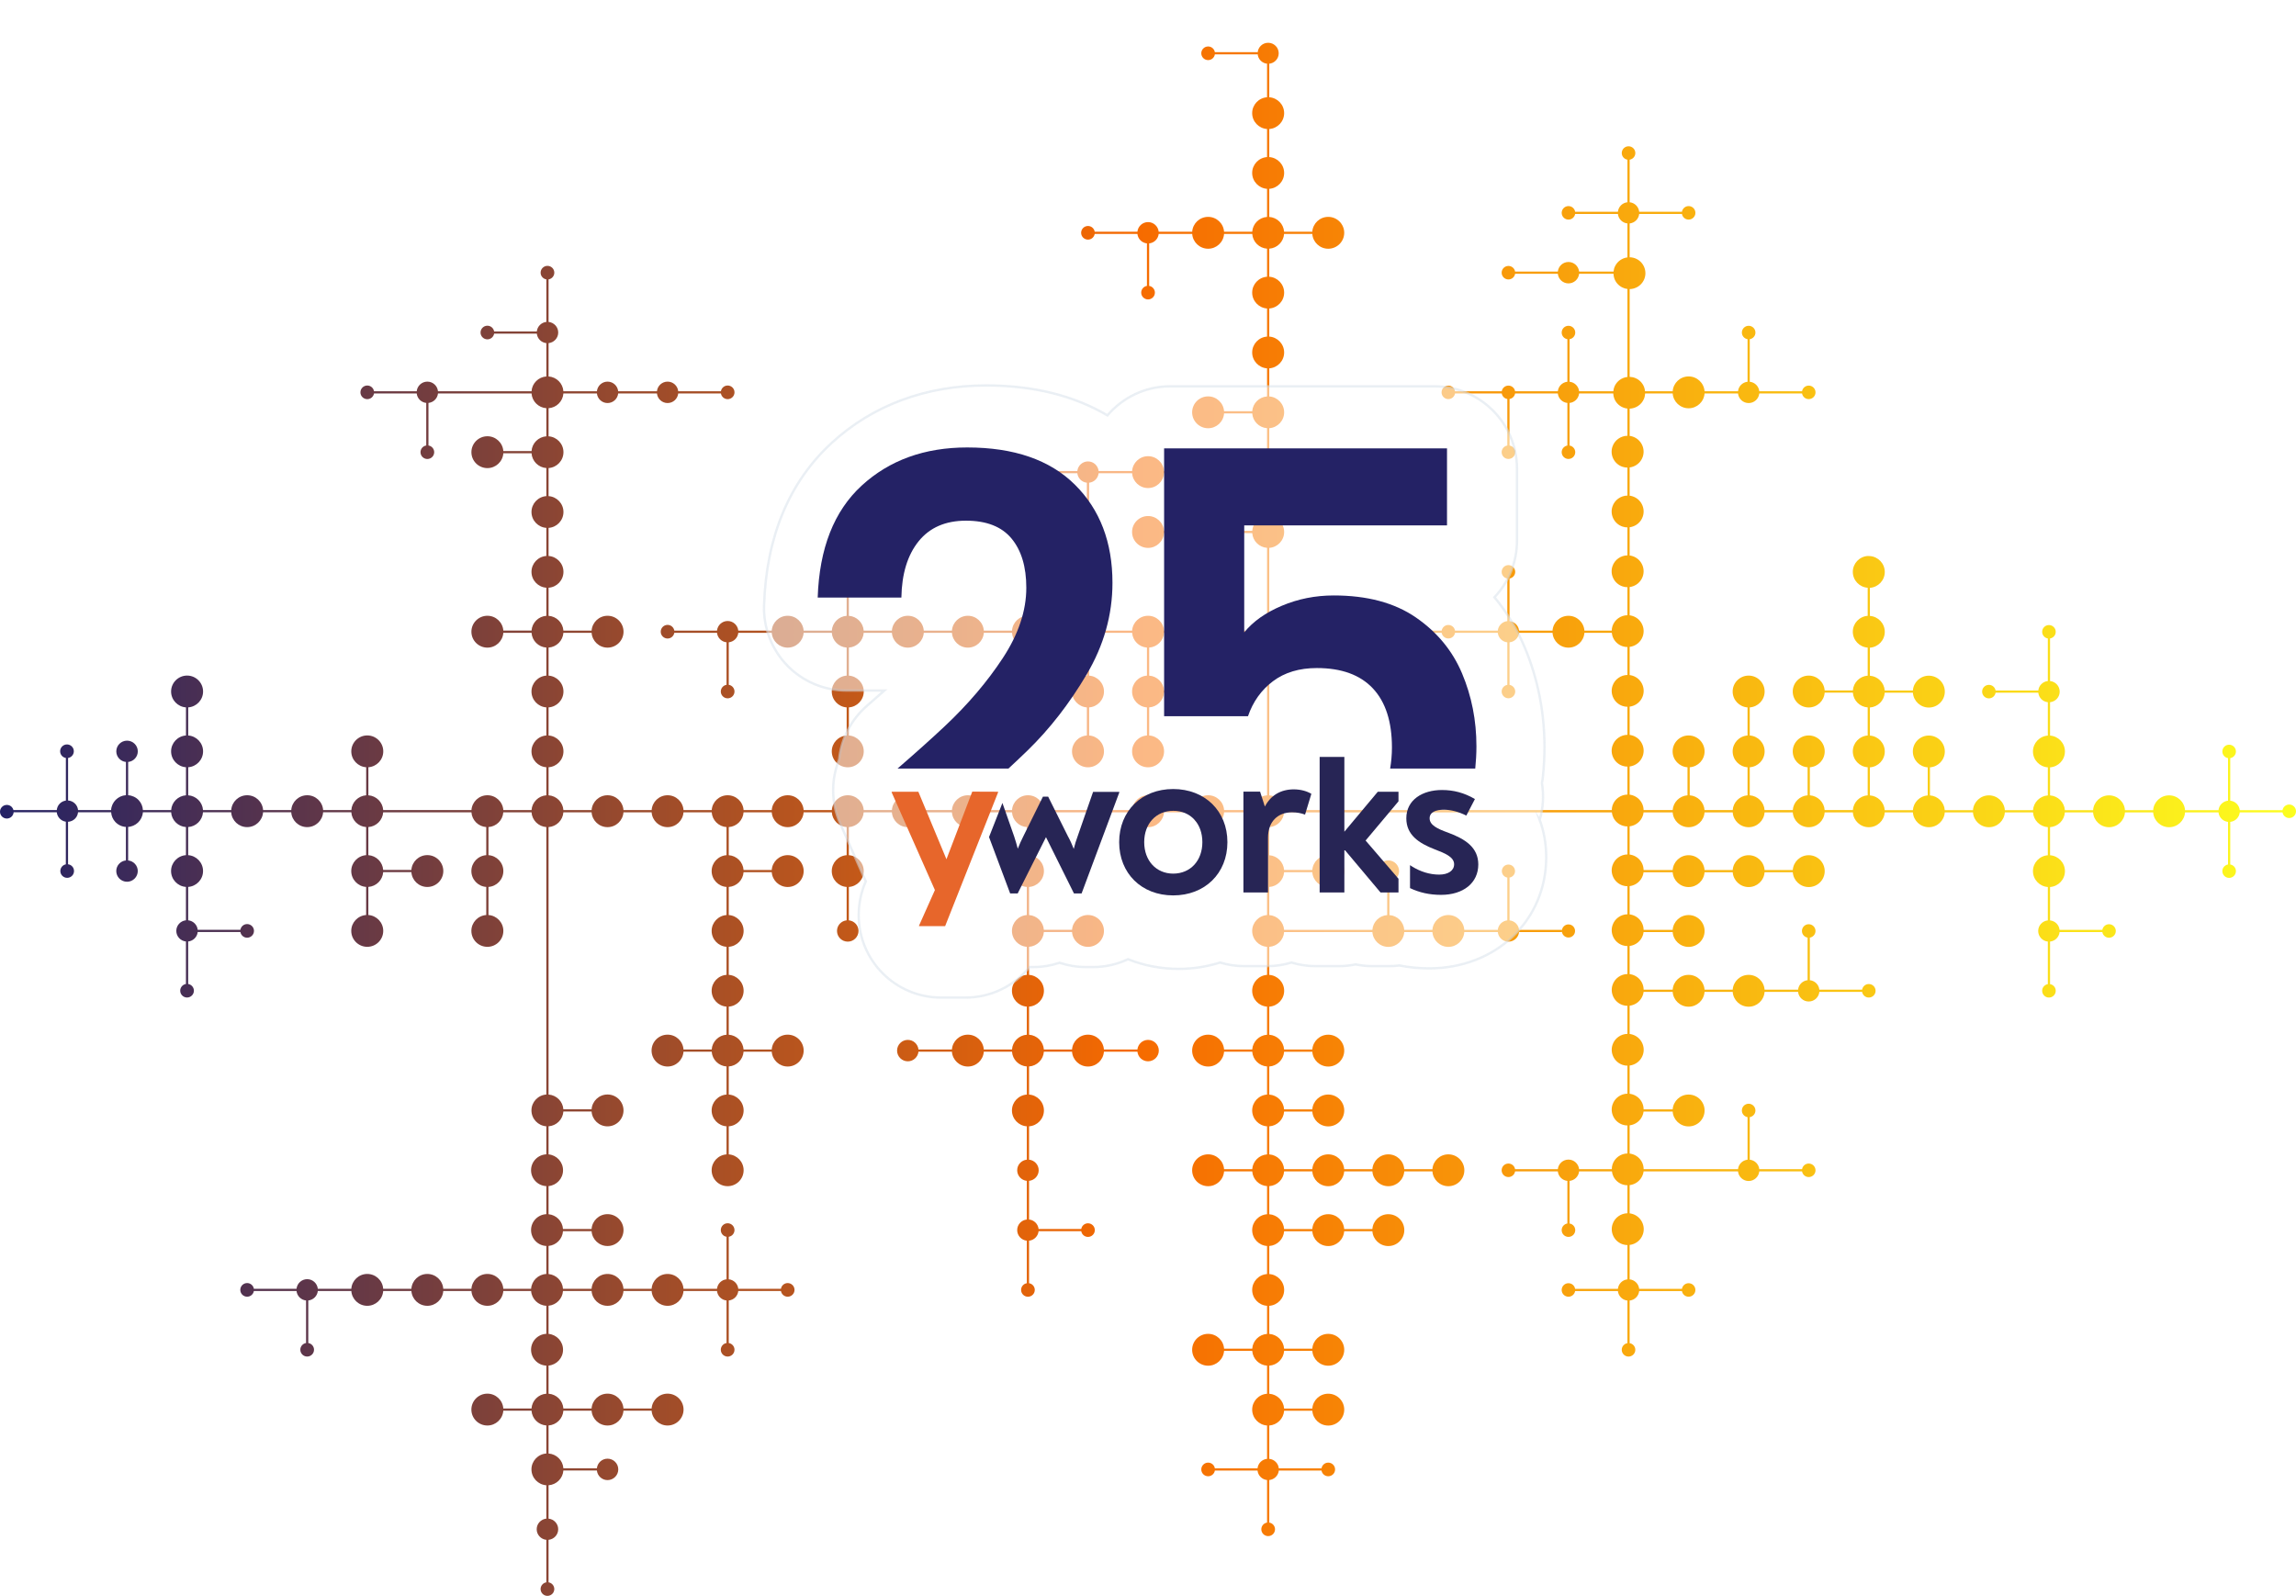 <?xml version="1.0" encoding="UTF-8"?><svg id="Ebene_1" xmlns="http://www.w3.org/2000/svg" xmlns:xlink="http://www.w3.org/1999/xlink" viewBox="0 0 967.624 672.64"><defs><linearGradient id="Unbenannter_Verlauf_38" x1="0" y1="345.334" x2="967.624" y2="345.334" gradientUnits="userSpaceOnUse"><stop offset="0" stop-color="#242265"/><stop offset=".493" stop-color="#f66a00"/><stop offset="1" stop-color="#fcfe1f"/></linearGradient><filter id="drop-shadow-3" x="305.986" y="146.792" width="362" height="290" filterUnits="userSpaceOnUse"><feOffset dx="3" dy="2"/><feGaussianBlur result="blur" stdDeviation="5"/><feFlood flood-color="#000" flood-opacity=".3"/><feComposite in2="blur" operator="in"/><feComposite in="SourceGraphic"/></filter></defs><path d="M787.119,234.342c-3.498.24-6.272,3.146-6.272,6.691s2.774,6.451,6.272,6.691v11.844c-3.498.24-6.272,3.146-6.272,6.691s2.774,6.451,6.272,6.691v11.827c-3.343.23-6.017,2.894-6.249,6.225h-11.887c-.243-3.485-3.157-6.248-6.716-6.248-3.716,0-6.739,3.012-6.739,6.715s3.023,6.715,6.739,6.715c3.558,0,6.473-2.764,6.716-6.248h11.887c.232,3.331,2.906,5.995,6.249,6.225v11.844c-3.498.24-6.272,3.146-6.272,6.691s2.774,6.451,6.272,6.691v11.827c-3.343.23-6.017,2.894-6.249,6.225h-11.887c-.232-3.331-2.906-5.995-6.249-6.225v-11.827c3.498-.24,6.272-3.146,6.272-6.691,0-3.703-3.023-6.715-6.739-6.715s-6.739,3.012-6.739,6.715c0,3.546,2.774,6.451,6.272,6.691v11.827c-3.343.23-6.017,2.894-6.249,6.225h-11.888c-.231-3.331-2.906-5.995-6.249-6.225v-11.827c3.498-.24,6.272-3.146,6.272-6.691s-2.774-6.451-6.272-6.691v-11.844c3.498-.24,6.272-3.146,6.272-6.691,0-3.703-3.023-6.715-6.739-6.715s-6.739,3.012-6.739,6.715c0,3.546,2.774,6.451,6.272,6.691v11.844c-3.498.24-6.272,3.146-6.272,6.691s2.774,6.451,6.272,6.691v11.827c-3.343.23-6.017,2.894-6.249,6.225h-11.871c-.231-3.331-2.906-5.995-6.249-6.225v-11.827c3.498-.24,6.272-3.146,6.272-6.691,0-3.703-3.023-6.715-6.739-6.715s-6.739,3.012-6.739,6.715c0,3.546,2.774,6.451,6.272,6.691v11.827c-3.343.23-6.017,2.894-6.249,6.225h-12.242c-.023-.973-.238-1.937-.687-2.834-.806-1.608-2.192-2.806-3.903-3.374-.432-.143-.869-.239-1.304-.292v-11.874c2.491-.316,4.711-2.001,5.556-4.529.567-1.698.438-3.516-.364-5.117-.806-1.608-2.192-2.806-3.903-3.374-.427-.141-.858-.236-1.288-.29v-11.912c2.496-.313,4.722-1.998,5.568-4.53.567-1.698.438-3.516-.364-5.118-.806-1.608-2.191-2.806-3.903-3.374-.43-.143-.866-.238-1.3-.292v-11.87c2.489-.318,4.707-2.002,5.55-4.529.567-1.698.438-3.516-.364-5.117-.805-1.608-2.191-2.806-3.903-3.374-.425-.141-.855-.235-1.283-.289v-11.916c2.485-.321,4.698-2.005,5.541-4.528.567-1.698.437-3.516-.365-5.118-.805-1.608-2.191-2.806-3.903-3.374-.422-.14-.848-.233-1.273-.287v-11.895c2.488-.319,4.703-2.003,5.546-4.529.567-1.698.438-3.516-.364-5.118-.806-1.608-2.191-2.806-3.903-3.374-.424-.14-.852-.234-1.279-.288v-11.895c2.484-.323,4.694-2.006,5.535-4.528.567-1.698.438-3.516-.364-5.117-.806-1.608-2.191-2.806-3.903-3.374-.42-.139-.845-.232-1.268-.286v-11.48c2.534-.08,4.921-1.575,5.989-4.043.329-.76.494-1.559.53-2.362h11.618c.242,3.485,3.157,6.248,6.715,6.248s6.473-2.763,6.716-6.248h14.102c.238,2.268,2.146,4.049,4.484,4.049s4.246-1.781,4.484-4.049h18.023c.225,1.349,1.395,2.383,2.812,2.383,1.577,0,2.859-1.278,2.859-2.849s-1.283-2.849-2.859-2.849c-1.416,0-2.587,1.034-2.812,2.383h-18.023c-.222-2.113-1.896-3.782-4.018-4.002v-17.939c1.355-.224,2.393-1.39,2.393-2.802,0-1.571-1.283-2.849-2.859-2.849s-2.859,1.278-2.859,2.849c0,1.412,1.039,2.579,2.393,2.802v17.939c-2.122.22-3.796,1.889-4.018,4.002h-14.102c-.242-3.485-3.157-6.248-6.716-6.248s-6.473,2.764-6.715,6.248h-11.658c-.06-.622-.178-1.24-.415-1.836-.664-1.67-1.943-2.982-3.599-3.692-.804-.345-1.639-.515-2.465-.539v-36.987c2.432-.04,4.765-1.386,5.928-3.7.804-1.601.936-3.419.371-5.119-.567-1.705-1.768-3.087-3.379-3.892-.939-.468-1.935-.689-2.92-.702v-14.261c2.121-.22,3.796-1.889,4.017-4.002h18.023c.225,1.349,1.395,2.383,2.812,2.383,1.577,0,2.859-1.278,2.859-2.849s-1.283-2.849-2.859-2.849c-1.416,0-2.587,1.034-2.812,2.383h-18.023c-.222-2.113-1.896-3.782-4.017-4.002v-17.939c1.354-.224,2.393-1.39,2.393-2.802,0-1.571-1.283-2.849-2.86-2.849s-2.859,1.278-2.859,2.849c0,1.412,1.039,2.579,2.393,2.802v17.939c-2.121.22-3.796,1.889-4.018,4.002h-18.022c-.225-1.349-1.395-2.383-2.812-2.383-1.577,0-2.859,1.278-2.859,2.849s1.283,2.849,2.859,2.849c1.416,0,2.587-1.034,2.812-2.383h18.022c.222,2.113,1.897,3.782,4.018,4.002v14.307c-2.157.272-4.146,1.574-5.19,3.653-.373.741-.585,1.531-.667,2.332h-14.511c-.238-2.268-2.146-4.049-4.484-4.049s-4.246,1.781-4.485,4.049h-18.006c-.225-1.349-1.395-2.383-2.812-2.383-1.577,0-2.859,1.278-2.859,2.849s1.282,2.849,2.859,2.849c1.416,0,2.587-1.034,2.812-2.383h18.006c.238,2.268,2.146,4.049,4.485,4.049s4.246-1.781,4.484-4.049h14.497c.024.623.106,1.246.308,1.855.567,1.705,1.768,3.087,3.379,3.892.705.351,1.442.565,2.183.656v37.071c-2.331.258-4.465,1.717-5.457,4.013-.281.651-.424,1.332-.491,2.017h-14.42c-.222-2.113-1.897-3.782-4.018-4.002v-17.939c1.354-.224,2.393-1.39,2.393-2.802,0-1.571-1.283-2.849-2.859-2.849s-2.859,1.278-2.859,2.849c0,1.412,1.038,2.578,2.392,2.802v17.939c-2.121.22-3.796,1.889-4.018,4.002h-18.006c-.225-1.349-1.395-2.383-2.812-2.383s-2.587,1.034-2.812,2.383h-19.695c-.225-1.349-1.395-2.383-2.812-2.383-1.577,0-2.86,1.278-2.86,2.849s1.283,2.849,2.86,2.849c1.416,0,2.587-1.034,2.812-2.383h19.695c.2,1.197,1.144,2.137,2.345,2.336v19.622c-1.354.224-2.392,1.39-2.392,2.802,0,1.571,1.282,2.849,2.859,2.849s2.859-1.278,2.859-2.849c0-1.412-1.039-2.579-2.393-2.802v-19.622c1.201-.198,2.146-1.139,2.345-2.336h18.006c.222,2.113,1.897,3.782,4.018,4.002v17.956c-1.354.224-2.392,1.39-2.392,2.802,0,1.571,1.283,2.849,2.859,2.849s2.859-1.278,2.859-2.849c0-1.412-1.039-2.579-2.393-2.802v-17.956c2.121-.22,3.796-1.889,4.018-4.002h14.391c.033.738.163,1.474.444,2.181.665,1.67,1.943,2.982,3.599,3.692.632.271,1.283.435,1.933.506v11.457c-2.792.034-5.39,1.803-6.32,4.588-.567,1.698-.438,3.516.364,5.117.806,1.608,2.191,2.807,3.903,3.374.68.226,1.371.331,2.053.338v11.785c-2.789.038-5.38,1.806-6.309,4.588-.567,1.698-.438,3.516.364,5.117.806,1.608,2.191,2.806,3.903,3.374.677.224,1.364.33,2.042.338v11.786c-2.791.035-5.386,1.804-6.316,4.588-.567,1.698-.438,3.516.364,5.118.806,1.608,2.191,2.806,3.903,3.373.679.225,1.368.331,2.048.338v11.807c-2.787.04-5.377,1.807-6.305,4.588-.208.624-.29,1.263-.312,1.902h-11.52c-.242-3.485-3.157-6.248-6.715-6.248s-6.473,2.763-6.716,6.248h-14.102c-.222-2.113-1.897-3.782-4.018-4.002v-17.956c1.354-.224,2.393-1.39,2.393-2.802,0-1.571-1.283-2.849-2.859-2.849s-2.859,1.278-2.859,2.849c0,1.412,1.038,2.579,2.392,2.802v17.956c-2.121.22-3.796,1.889-4.018,4.002h-18.022c-.225-1.349-1.395-2.383-2.812-2.383s-2.587,1.034-2.812,2.383h-19.677c-.225-1.349-1.396-2.383-2.812-2.383-1.577,0-2.859,1.278-2.859,2.849s1.283,2.849,2.859,2.849c1.416,0,2.587-1.034,2.812-2.383h19.677c.225,1.349,1.395,2.383,2.812,2.383s2.587-1.034,2.812-2.383h18.022c.222,2.113,1.897,3.782,4.018,4.002v17.939c-1.354.224-2.392,1.39-2.392,2.802,0,1.571,1.282,2.849,2.859,2.849s2.859-1.278,2.859-2.849c0-1.412-1.039-2.579-2.393-2.802v-17.939c2.121-.22,3.796-1.889,4.018-4.002h14.102c.242,3.485,3.157,6.248,6.716,6.248s6.473-2.764,6.715-6.248h11.541c.085.784.29,1.556.654,2.283.806,1.608,2.191,2.807,3.903,3.374.675.224,1.361.329,2.038.337v11.766c-2.781.047-5.362,1.812-6.288,4.587-.567,1.698-.438,3.516.364,5.117.805,1.608,2.191,2.806,3.903,3.374.67.222,1.35.326,2.021.336v11.809c-2.785.042-5.372,1.809-6.301,4.588-.567,1.698-.438,3.516.364,5.117.806,1.608,2.192,2.806,3.903,3.374.674.223,1.358.328,2.033.337v11.772c-2.779.048-5.358,1.813-6.284,4.587-.214.641-.297,1.298-.314,1.955h-138.098c-.232-3.331-2.906-5.995-6.249-6.225v-62.263c3.343-.23,6.017-2.894,6.249-6.225h11.887c.243,3.485,3.157,6.248,6.716,6.248,3.716,0,6.739-3.012,6.739-6.715s-3.023-6.715-6.739-6.715c-3.558,0-6.473,2.763-6.716,6.248h-11.887c-.232-3.331-2.906-5.995-6.249-6.225v-28.656c3.498-.24,6.272-3.146,6.272-6.691s-2.774-6.451-6.272-6.691v-11.844c3.498-.24,6.272-3.146,6.272-6.691s-2.774-6.451-6.272-6.691v-11.827c3.498-.24,6.272-3.146,6.272-6.691s-2.774-6.451-6.272-6.691v-11.844c3.498-.24,6.272-3.146,6.272-6.691s-2.774-6.451-6.272-6.691v-11.844c3.498-.24,6.272-3.146,6.272-6.691s-2.774-6.451-6.272-6.691v-11.827c3.343-.23,6.017-2.894,6.249-6.225h11.887c.243,3.485,3.157,6.248,6.716,6.248,3.716,0,6.739-3.012,6.739-6.715s-3.023-6.715-6.739-6.715c-3.558,0-6.473,2.763-6.716,6.248h-11.887c-.232-3.331-2.906-5.995-6.249-6.225v-11.844c3.498-.24,6.272-3.146,6.272-6.691s-2.774-6.451-6.272-6.691v-11.827c3.498-.24,6.272-3.146,6.272-6.691s-2.774-6.451-6.272-6.691v-14.12h-.3c2.378-.089,4.282-2.024,4.282-4.415,0-2.448-1.992-4.432-4.448-4.432-2.4,0-4.342,1.897-4.432,4.266v-.301h-18.033c-.225-1.363-1.407-2.408-2.837-2.408-1.59,0-2.884,1.289-2.884,2.874s1.294,2.874,2.884,2.874c1.43,0,2.612-1.045,2.837-2.408h18.033v-.301c.088,2.313,1.945,4.163,4.265,4.25h-.3v14.12c-3.498.24-6.272,3.146-6.272,6.691s2.774,6.451,6.272,6.691v11.827c-3.498.24-6.272,3.146-6.272,6.691s2.774,6.451,6.272,6.691v11.844c-3.343.23-6.017,2.894-6.249,6.225h-11.871c-.242-3.485-3.157-6.248-6.716-6.248s-6.473,2.763-6.715,6.248h-14.119c-.238-2.268-2.146-4.049-4.485-4.049s-4.246,1.781-4.484,4.049h-17.997c-.225-1.363-1.407-2.408-2.837-2.408-1.59,0-2.884,1.289-2.884,2.874s1.294,2.874,2.884,2.874c1.431,0,2.612-1.045,2.837-2.408h17.997c.222,2.113,1.897,3.782,4.018,4.002v17.914c-1.368.224-2.418,1.401-2.418,2.827,0,1.585,1.294,2.874,2.884,2.874s2.884-1.289,2.884-2.874c0-1.426-1.05-2.603-2.417-2.827v-17.914c2.121-.22,3.796-1.889,4.018-4.002h14.119c.242,3.485,3.157,6.248,6.715,6.248s6.473-2.763,6.716-6.248h11.871c.231,3.331,2.906,5.995,6.249,6.225v11.827c-3.498.24-6.272,3.146-6.272,6.691s2.774,6.451,6.272,6.691v11.844c-3.498.24-6.272,3.146-6.272,6.691s2.774,6.451,6.272,6.691v11.844c-3.343.23-6.017,2.894-6.249,6.225h-11.871c-.242-3.485-3.157-6.248-6.716-6.248-3.716,0-6.739,3.012-6.739,6.715s3.023,6.715,6.739,6.715c3.558,0,6.473-2.763,6.716-6.248h11.871c.231,3.331,2.906,5.995,6.249,6.225v11.827c-3.343.23-6.017,2.894-6.249,6.225h-11.871c-.242-3.485-3.157-6.248-6.716-6.248s-6.473,2.763-6.715,6.248h-11.888c-.242-3.485-3.157-6.248-6.716-6.248s-6.473,2.763-6.715,6.248h-14.119c-.238-2.268-2.146-4.049-4.484-4.049s-4.246,1.781-4.484,4.049h-17.98c-.225-1.363-1.407-2.408-2.837-2.408-1.591,0-2.885,1.289-2.885,2.874s1.294,2.874,2.885,2.874c1.43,0,2.611-1.045,2.837-2.408h17.98c.222,2.113,1.897,3.782,4.018,4.002v17.931c-1.368.224-2.418,1.401-2.418,2.827,0,1.585,1.294,2.874,2.884,2.874s2.884-1.289,2.884-2.874c0-1.425-1.05-2.603-2.417-2.827v-17.931c2.121-.22,3.796-1.889,4.017-4.002h14.119c.242,3.485,3.157,6.248,6.715,6.248s6.473-2.764,6.716-6.248h11.888c.242,3.485,3.157,6.248,6.715,6.248s6.473-2.764,6.716-6.248h11.871c.231,3.331,2.906,5.995,6.249,6.225v11.844c-3.343.23-6.017,2.894-6.249,6.225h-11.871c-.242-3.485-3.157-6.248-6.716-6.248s-6.473,2.764-6.715,6.248h-11.888c-.242-3.485-3.157-6.248-6.716-6.248-3.716,0-6.739,3.012-6.739,6.715s3.023,6.715,6.739,6.715c3.558,0,6.473-2.763,6.716-6.248h11.888c.231,3.331,2.906,5.995,6.249,6.225v11.844c-3.498.24-6.272,3.146-6.272,6.691,0,3.703,3.023,6.715,6.739,6.715s6.739-3.012,6.739-6.715c0-3.546-2.775-6.451-6.272-6.691v-11.844c3.343-.23,6.017-2.894,6.249-6.225h11.871c.231,3.331,2.906,5.995,6.249,6.225v28.656c-3.343.23-6.017,2.894-6.249,6.225h-37.19c-.242-3.485-3.157-6.248-6.716-6.248s-6.473,2.763-6.715,6.248h-11.888c-.242-3.485-3.157-6.248-6.716-6.248s-6.473,2.763-6.715,6.248h-11.871c-.242-3.485-3.157-6.248-6.715-6.248s-6.473,2.763-6.716,6.248h-11.888c-.242-3.485-3.157-6.248-6.715-6.248s-6.473,2.763-6.716,6.248h-11.871c-.242-3.485-3.157-6.248-6.715-6.248s-6.473,2.763-6.716,6.248h-11.888c-.231-3.331-2.906-5.995-6.249-6.225v-11.844c3.498-.24,6.272-3.146,6.272-6.691,0-3.703-3.023-6.715-6.739-6.715s-6.739,3.012-6.739,6.715c0,3.546,2.774,6.451,6.272,6.691v11.844c-3.343.23-6.017,2.894-6.249,6.225h-11.887c-.243-3.485-3.157-6.248-6.716-6.248s-6.473,2.763-6.716,6.248h-14.102c-.238-2.268-2.146-4.049-4.484-4.049s-4.246,1.781-4.484,4.049h-17.997c-.225-1.363-1.407-2.408-2.837-2.408-1.59,0-2.884,1.289-2.884,2.874s1.294,2.874,2.884,2.874c1.43,0,2.612-1.045,2.837-2.408h17.997c.222,2.113,1.897,3.782,4.018,4.002v17.914c-1.368.224-2.418,1.401-2.418,2.827,0,1.585,1.294,2.874,2.884,2.874s2.884-1.289,2.884-2.874c0-1.426-1.05-2.603-2.417-2.827v-17.914c2.121-.22,3.796-1.889,4.017-4.002h14.102c.243,3.485,3.158,6.248,6.716,6.248s6.473-2.764,6.716-6.248h11.887c.232,3.331,2.906,5.995,6.249,6.225v11.827c-3.498.24-6.272,3.146-6.272,6.691s2.774,6.451,6.272,6.691v11.844c-3.498.24-6.272,3.146-6.272,6.691,0,3.703,3.023,6.715,6.739,6.715s6.739-3.012,6.739-6.715c0-3.546-2.774-6.451-6.272-6.691v-11.844c3.498-.24,6.272-3.146,6.272-6.691s-2.774-6.451-6.272-6.691v-11.827c3.343-.23,6.017-2.894,6.249-6.225h11.888c.242,3.485,3.157,6.248,6.716,6.248s6.473-2.764,6.715-6.248h11.871c.242,3.485,3.157,6.248,6.716,6.248s6.473-2.764,6.715-6.248h11.888c.231,3.331,2.906,5.995,6.249,6.225v11.827c-3.498.24-6.272,3.146-6.272,6.691,0,3.703,3.023,6.715,6.739,6.715s6.739-3.012,6.739-6.715c0-3.546-2.775-6.451-6.272-6.691v-11.827c3.343-.23,6.017-2.894,6.249-6.225h11.871c.231,3.331,2.906,5.995,6.249,6.225v11.827c-3.498.24-6.272,3.146-6.272,6.691s2.775,6.451,6.272,6.691v11.844c-3.498.24-6.272,3.146-6.272,6.691,0,3.703,3.023,6.715,6.739,6.715s6.739-3.012,6.739-6.715c0-3.546-2.775-6.451-6.272-6.691v-11.844c3.498-.24,6.272-3.146,6.272-6.691s-2.775-6.451-6.272-6.691v-11.827c3.343-.23,6.017-2.894,6.249-6.225h11.888c.231,3.331,2.906,5.995,6.249,6.225v11.827c-3.498.24-6.272,3.146-6.272,6.691s2.774,6.451,6.272,6.691v11.844c-3.498.24-6.272,3.146-6.272,6.691,0,3.703,3.023,6.715,6.739,6.715s6.739-3.012,6.739-6.715c0-3.546-2.775-6.451-6.272-6.691v-11.844c3.343-.23,6.017-2.894,6.249-6.225h11.888c.242,3.485,3.157,6.248,6.715,6.248,3.716,0,6.739-3.012,6.739-6.715s-3.023-6.715-6.739-6.715c-3.558,0-6.473,2.763-6.715,6.248h-11.888c-.231-3.331-2.906-5.995-6.249-6.225v-11.827c3.343-.23,6.017-2.894,6.249-6.225h37.19c.231,3.331,2.906,5.995,6.249,6.225v62.263c-3.343.23-6.017,2.894-6.249,6.225h-11.871c-.242-3.485-3.157-6.248-6.716-6.248s-6.473,2.763-6.715,6.248h-11.888c-.242-3.485-3.157-6.248-6.716-6.248s-6.473,2.763-6.715,6.248h-37.19c-.242-3.485-3.157-6.248-6.715-6.248s-6.473,2.763-6.716,6.248h-11.888c-.242-3.485-3.157-6.248-6.715-6.248s-6.473,2.763-6.716,6.248h-11.871c-.242-3.485-3.157-6.248-6.715-6.248s-6.473,2.763-6.716,6.248h-11.888c-.242-3.485-3.157-6.248-6.715-6.248s-6.473,2.763-6.716,6.248h-11.887c-.243-3.485-3.157-6.248-6.716-6.248s-6.473,2.763-6.716,6.248h-11.871c-.242-3.485-3.157-6.248-6.716-6.248s-6.473,2.763-6.716,6.248h-11.887c-.242-3.485-3.157-6.248-6.716-6.248s-6.473,2.763-6.716,6.248h-11.871c-.242-3.485-3.157-6.248-6.715-6.248s-6.473,2.763-6.716,6.248h-11.888c-.231-3.331-2.906-5.995-6.249-6.225v-11.827c3.498-.24,6.272-3.146,6.272-6.691s-2.775-6.451-6.272-6.691v-11.844c3.498-.24,6.272-3.146,6.272-6.691s-2.775-6.451-6.272-6.691v-11.827c3.343-.23,6.017-2.894,6.249-6.225h11.888c.242,3.485,3.157,6.248,6.716,6.248,3.716,0,6.739-3.012,6.739-6.715s-3.023-6.715-6.739-6.715c-3.558,0-6.473,2.763-6.716,6.248h-11.888c-.231-3.331-2.906-5.995-6.249-6.225v-11.844c3.498-.24,6.272-3.146,6.272-6.691s-2.775-6.451-6.272-6.691v-11.844c3.498-.24,6.272-3.146,6.272-6.691s-2.775-6.451-6.272-6.691v-11.827c3.498-.24,6.272-3.146,6.272-6.691s-2.775-6.451-6.272-6.691v-11.844c3.343-.23,6.017-2.894,6.249-6.225h14.119c.238,2.268,2.146,4.049,4.485,4.049s4.246-1.781,4.484-4.049h16.333c.238,2.268,2.146,4.049,4.484,4.049s4.246-1.781,4.484-4.049h17.997c.226,1.363,1.407,2.408,2.837,2.408,1.59,0,2.884-1.289,2.884-2.874s-1.294-2.874-2.884-2.874c-1.43,0-2.611,1.045-2.837,2.408h-17.997c-.238-2.268-2.146-4.049-4.484-4.049s-4.246,1.781-4.484,4.049h-16.333c-.238-2.268-2.146-4.049-4.484-4.049s-4.247,1.781-4.485,4.049h-14.119c-.231-3.331-2.906-5.995-6.249-6.225v-14.05c2.277-.236,4.065-2.138,4.065-4.468s-1.788-4.232-4.065-4.468v-17.931c1.368-.224,2.417-1.401,2.417-2.827,0-1.585-1.293-2.874-2.884-2.874s-2.884,1.289-2.884,2.874c0,1.426,1.05,2.603,2.417,2.827v17.931c-2.121.22-3.796,1.888-4.018,4.002h-17.997c-.225-1.362-1.407-2.408-2.837-2.408-1.591,0-2.884,1.289-2.884,2.874s1.293,2.874,2.884,2.874c1.43,0,2.611-1.045,2.837-2.408h17.997c.222,2.113,1.897,3.782,4.018,4.002v14.05c-3.343.23-6.017,2.894-6.249,6.225h-39.421c-.238-2.268-2.146-4.049-4.484-4.049s-4.246,1.781-4.484,4.049h-17.998c-.225-1.363-1.407-2.408-2.837-2.408-1.59,0-2.884,1.289-2.884,2.874s1.294,2.874,2.884,2.874c1.43,0,2.611-1.045,2.837-2.408h17.998c.222,2.113,1.896,3.782,4.017,4.002v17.931c-1.368.224-2.417,1.401-2.417,2.827,0,1.585,1.294,2.874,2.884,2.874s2.884-1.289,2.884-2.874c0-1.426-1.05-2.603-2.418-2.827v-17.931c2.121-.22,3.796-1.889,4.018-4.002h39.421c.231,3.331,2.906,5.995,6.249,6.225v11.844c-3.343.23-6.017,2.894-6.249,6.225h-11.888c-.242-3.485-3.157-6.248-6.715-6.248-3.716,0-6.739,3.012-6.739,6.715s3.023,6.715,6.739,6.715c3.558,0,6.473-2.763,6.715-6.248h11.888c.231,3.331,2.906,5.995,6.249,6.225v11.827c-3.498.24-6.272,3.146-6.272,6.691s2.775,6.451,6.272,6.691v11.844c-3.498.24-6.272,3.146-6.272,6.691s2.775,6.451,6.272,6.691v11.844c-3.343.23-6.017,2.894-6.249,6.225h-11.888c-.242-3.485-3.157-6.248-6.715-6.248-3.716,0-6.739,3.012-6.739,6.715s3.023,6.715,6.739,6.715c3.558,0,6.473-2.764,6.715-6.248h11.888c.231,3.331,2.906,5.995,6.249,6.225v11.827c-3.498.24-6.272,3.146-6.272,6.691s2.775,6.451,6.272,6.691v11.844c-3.498.24-6.272,3.146-6.272,6.691s2.775,6.451,6.272,6.691v11.827c-3.343.23-6.017,2.894-6.249,6.225h-11.888c-.242-3.485-3.157-6.248-6.715-6.248s-6.473,2.763-6.716,6.248h-37.19c-.231-3.331-2.906-5.995-6.249-6.225v-11.827c3.498-.24,6.272-3.146,6.272-6.691,0-3.703-3.023-6.715-6.739-6.715s-6.739,3.012-6.739,6.715c0,3.546,2.775,6.451,6.273,6.691v11.827c-3.343.23-6.018,2.894-6.249,6.225h-11.888c-.242-3.485-3.157-6.248-6.715-6.248s-6.473,2.763-6.716,6.248h-11.871c-.243-3.485-3.157-6.248-6.716-6.248s-6.473,2.763-6.716,6.248h-11.887c-.232-3.331-2.906-5.995-6.249-6.225v-11.827c3.498-.24,6.272-3.146,6.272-6.691s-2.774-6.451-6.272-6.691v-11.844c3.498-.24,6.272-3.146,6.272-6.691,0-3.703-3.023-6.715-6.739-6.715s-6.739,3.012-6.739,6.715c0,3.546,2.774,6.451,6.272,6.691v11.844c-3.498.24-6.272,3.146-6.272,6.691s2.774,6.451,6.272,6.691v11.827c-3.343.23-6.017,2.894-6.249,6.225h-11.9c-.096-1.553-.693-3.017-1.773-4.168-1.172-1.248-2.745-1.971-4.447-2.09v-14.017c2.277-.236,4.065-2.138,4.065-4.468,0-2.49-2.033-4.515-4.532-4.515s-4.531,2.026-4.531,4.515c0,2.331,1.788,4.232,4.065,4.468v13.997c-3.341.23-6.046,2.901-6.259,6.278h-13.917c-.22-2.192-2-3.905-4.21-4.041v-17.919c1.332-.216,2.373-1.34,2.42-2.733.026-.767-.25-1.499-.777-2.059-.526-.56-1.24-.883-2.01-.909-1.587-.058-2.925,1.193-2.979,2.777-.026.767.25,1.499.777,2.059.439.468,1.012.757,1.636.86v17.964c-.985.143-1.895.583-2.598,1.306-.72.74-1.134,1.685-1.234,2.696H5.675c-.124-.5-.373-.963-.747-1.337-.544-.544-1.268-.844-2.038-.845h-.005C1.296,339.257.002,340.543,0,342.126c-.003,1.585,1.289,2.876,2.879,2.879h.005c1.507,0,2.734-1.162,2.86-2.633h18.176c.224,2.053,1.815,3.676,3.843,3.966h-.016v17.968c-.566.111-1.085.386-1.497.805-.539.548-.831,1.273-.824,2.041.017,1.575,1.308,2.844,2.884,2.844.01,0,.02-0.0.03-0.0.77-.008,1.492-.315,2.031-.863.539-.548.831-1.273.823-2.041-.008-.768-.315-1.486-.866-2.023-.454-.443-1.027-.704-1.648-.784v-17.907c1.131-.069,2.184-.533,2.977-1.349.711-.731,1.125-1.661,1.231-2.656h13.949c.115,1.518.708,2.948,1.768,4.076,1.2,1.278,2.819,2.015,4.568,2.106h-.107v14.11c-2.277.236-4.065,2.138-4.065,4.468,0,2.49,2.033,4.515,4.531,4.515s4.532-2.026,4.532-4.515c0-2.331-1.788-4.232-4.065-4.468v-14.11h-.261c3.418-.108,6.22-2.769,6.484-6.182h11.897c.231,3.331,2.906,5.995,6.249,6.225v11.844c-3.498.24-6.272,3.146-6.272,6.691s2.774,6.451,6.272,6.691v14.067c-2.277.236-4.065,2.138-4.065,4.468s1.788,4.232,4.065,4.468v17.914c-1.369.224-2.418,1.402-2.418,2.827,0,1.585,1.294,2.874,2.884,2.874s2.884-1.289,2.884-2.874c0-1.426-1.05-2.603-2.418-2.827v-17.914c2.122-.22,3.796-1.889,4.018-4.002h17.997c.226,1.363,1.407,2.408,2.837,2.408,1.59,0,2.884-1.289,2.884-2.874s-1.294-2.874-2.884-2.874c-1.43,0-2.611,1.045-2.837,2.408h-17.997c-.222-2.114-1.896-3.782-4.018-4.002v-14.067c3.498-.24,6.272-3.146,6.272-6.691s-2.774-6.451-6.272-6.691v-11.844c3.343-.23,6.017-2.894,6.249-6.225h11.887c.243,3.485,3.158,6.248,6.716,6.248s6.473-2.764,6.716-6.248h11.871c.243,3.485,3.157,6.248,6.716,6.248s6.473-2.764,6.715-6.248h11.888c.231,3.331,2.906,5.995,6.249,6.225v11.844c-3.498.24-6.273,3.146-6.273,6.691s2.775,6.451,6.273,6.691v11.844c-3.498.24-6.273,3.146-6.273,6.691,0,3.703,3.023,6.715,6.739,6.715s6.739-3.012,6.739-6.715c0-3.546-2.774-6.451-6.272-6.691v-11.844c3.343-.23,6.017-2.894,6.249-6.225h11.888c.242,3.485,3.157,6.248,6.716,6.248,3.716,0,6.739-3.012,6.739-6.715s-3.023-6.715-6.739-6.715c-3.558,0-6.473,2.763-6.716,6.248h-11.888c-.231-3.331-2.906-5.995-6.249-6.225v-11.844c3.343-.23,6.017-2.894,6.249-6.225h37.19c.231,3.331,2.906,5.995,6.249,6.225v11.844c-3.498.24-6.272,3.146-6.272,6.691s2.775,6.451,6.272,6.691v11.844c-3.498.24-6.272,3.146-6.272,6.691,0,3.703,3.023,6.715,6.739,6.715s6.739-3.012,6.739-6.715c0-3.546-2.775-6.451-6.272-6.691v-11.844c3.498-.24,6.272-3.146,6.272-6.691s-2.775-6.451-6.272-6.691v-11.844c3.343-.23,6.017-2.894,6.249-6.225h11.888c.231,3.331,2.906,5.995,6.249,6.225v112.733c-3.498.24-6.272,3.146-6.272,6.691s2.775,6.451,6.272,6.691v11.819c-3.577.158-6.439,3.098-6.439,6.7s2.863,6.542,6.439,6.7v11.827c-3.577.158-6.439,3.098-6.439,6.7s2.863,6.542,6.439,6.7v11.81c-3.42.151-6.181,2.847-6.416,6.233h-11.72c-.242-3.485-3.157-6.248-6.715-6.248s-6.473,2.763-6.716,6.248h-11.871c-.242-3.485-3.157-6.248-6.715-6.248s-6.473,2.763-6.716,6.248h-11.888c-.242-3.485-3.157-6.248-6.715-6.248s-6.473,2.763-6.716,6.248h-14.119c-.238-2.268-2.146-4.049-4.484-4.049s-4.246,1.781-4.484,4.049h-17.98c-.225-1.363-1.407-2.408-2.837-2.408-1.59,0-2.884,1.29-2.884,2.874s1.294,2.874,2.884,2.874c1.43,0,2.612-1.045,2.837-2.408h17.98c.222,2.113,1.896,3.782,4.017,4.002v17.931c-1.368.224-2.417,1.402-2.417,2.827,0,1.585,1.294,2.874,2.884,2.874s2.884-1.289,2.884-2.874c0-1.426-1.05-2.603-2.418-2.827v-17.931c2.121-.22,3.796-1.889,4.018-4.002h14.119c.242,3.485,3.157,6.248,6.716,6.248s6.473-2.763,6.715-6.248h11.888c.242,3.485,3.157,6.248,6.716,6.248s6.473-2.763,6.715-6.248h11.871c.242,3.485,3.157,6.248,6.716,6.248s6.473-2.763,6.715-6.248h11.72c.235,3.386,2.996,6.082,6.416,6.233v11.827c-3.577.158-6.439,3.098-6.439,6.7s2.863,6.542,6.439,6.7v11.835c-3.343.23-6.017,2.894-6.249,6.225h-11.888c-.242-3.485-3.157-6.248-6.715-6.248-3.716,0-6.739,3.012-6.739,6.715s3.023,6.715,6.739,6.715c3.558,0,6.473-2.763,6.715-6.248h11.888c.231,3.331,2.906,5.995,6.249,6.225v11.827c-3.498.24-6.272,3.146-6.272,6.691s2.775,6.451,6.272,6.691v14.067c-2.277.236-4.065,2.138-4.065,4.468s1.788,4.232,4.065,4.468v17.914c-1.368.224-2.417,1.401-2.417,2.827,0,1.585,1.293,2.874,2.884,2.874s2.884-1.29,2.884-2.874c0-1.426-1.05-2.603-2.417-2.827v-17.914c2.277-.236,4.065-2.138,4.065-4.468s-1.788-4.232-4.065-4.468v-14.067c3.343-.23,6.017-2.894,6.249-6.225h14.119c.238,2.268,2.146,4.049,4.485,4.049,2.498,0,4.531-2.026,4.531-4.516s-2.033-4.515-4.531-4.515c-2.339,0-4.247,1.781-4.485,4.049h-14.119c-.231-3.331-2.906-5.995-6.249-6.225v-11.827c3.343-.23,6.017-2.894,6.249-6.225h11.888c.242,3.485,3.157,6.248,6.716,6.248s6.473-2.763,6.715-6.248h11.871c.243,3.485,3.158,6.248,6.716,6.248,3.716,0,6.739-3.012,6.739-6.715s-3.023-6.715-6.739-6.715c-3.558,0-6.473,2.763-6.716,6.248h-11.871c-.242-3.485-3.157-6.248-6.715-6.248s-6.473,2.763-6.716,6.248h-11.888c-.231-3.331-2.906-5.995-6.249-6.225v-11.852c3.419-.32,6.105-3.193,6.105-6.683s-2.686-6.363-6.105-6.683v-11.861c3.265-.305,5.854-2.941,6.082-6.216h12.055c.242,3.485,3.157,6.248,6.716,6.248s6.473-2.763,6.715-6.248h11.871c.243,3.485,3.158,6.248,6.716,6.248s6.473-2.763,6.716-6.248h14.119c.222,2.113,1.897,3.782,4.018,4.002v17.931c-1.368.224-2.418,1.402-2.418,2.827,0,1.585,1.294,2.874,2.884,2.874s2.884-1.289,2.884-2.874c0-1.426-1.05-2.603-2.417-2.827v-17.931c2.121-.22,3.796-1.889,4.017-4.002h17.98c.225,1.363,1.407,2.408,2.837,2.408,1.59,0,2.884-1.289,2.884-2.874s-1.294-2.874-2.884-2.874c-1.43,0-2.612,1.045-2.837,2.408h-17.98c-.222-2.114-1.896-3.782-4.017-4.002v-17.914c1.368-.224,2.417-1.401,2.417-2.827,0-1.585-1.294-2.874-2.884-2.874s-2.884,1.29-2.884,2.874c0,1.426,1.05,2.603,2.418,2.827v17.914c-2.121.22-3.796,1.889-4.018,4.002h-14.119c-.242-3.485-3.157-6.248-6.716-6.248s-6.473,2.763-6.716,6.248h-11.871c-.242-3.485-3.157-6.248-6.715-6.248s-6.473,2.763-6.716,6.248h-12.055c-.228-3.275-2.816-5.911-6.082-6.216v-11.844c3.265-.305,5.854-2.941,6.082-6.216h12.055c.242,3.485,3.157,6.248,6.716,6.248,3.716,0,6.739-3.012,6.739-6.715s-3.023-6.715-6.739-6.715c-3.558,0-6.473,2.764-6.716,6.248h-12.055c-.228-3.275-2.816-5.911-6.082-6.216v-11.861c3.419-.32,6.105-3.193,6.105-6.683s-2.686-6.363-6.105-6.683v-11.836c3.343-.23,6.017-2.894,6.249-6.225h11.888c.242,3.485,3.157,6.248,6.716,6.248,3.716,0,6.739-3.012,6.739-6.715s-3.023-6.715-6.739-6.715c-3.558,0-6.473,2.763-6.716,6.248h-11.888c-.231-3.331-2.906-5.995-6.249-6.225v-112.733c3.343-.23,6.017-2.894,6.249-6.225h11.888c.242,3.485,3.157,6.248,6.716,6.248s6.473-2.764,6.715-6.248h11.871c.243,3.485,3.158,6.248,6.716,6.248s6.473-2.764,6.716-6.248h11.887c.232,3.331,2.906,5.995,6.249,6.225v11.844c-3.498.24-6.272,3.146-6.272,6.691s2.774,6.451,6.272,6.691v11.844c-3.498.24-6.272,3.146-6.272,6.691s2.774,6.451,6.272,6.691v11.827c-3.498.24-6.272,3.146-6.272,6.691s2.774,6.451,6.272,6.691v11.844c-3.343.23-6.017,2.894-6.249,6.225h-11.887c-.242-3.485-3.157-6.248-6.716-6.248-3.716,0-6.739,3.012-6.739,6.715s3.023,6.715,6.739,6.715c3.558,0,6.473-2.764,6.716-6.248h11.887c.232,3.331,2.906,5.995,6.249,6.225v11.844c-3.498.24-6.272,3.146-6.272,6.691s2.774,6.451,6.272,6.691v11.827c-3.498.24-6.272,3.146-6.272,6.691,0,3.703,3.023,6.715,6.739,6.715s6.739-3.012,6.739-6.715c0-3.546-2.774-6.451-6.272-6.691v-11.827c3.498-.24,6.272-3.146,6.272-6.691s-2.774-6.451-6.272-6.691v-11.844c3.342-.23,6.017-2.894,6.249-6.225h11.871c.243,3.485,3.158,6.248,6.716,6.248,3.716,0,6.739-3.012,6.739-6.715s-3.023-6.715-6.739-6.715c-3.558,0-6.473,2.763-6.716,6.248h-11.871c-.231-3.331-2.906-5.995-6.249-6.225v-11.844c3.498-.24,6.272-3.146,6.272-6.691s-2.774-6.451-6.272-6.691v-11.827c3.498-.24,6.272-3.146,6.272-6.691s-2.774-6.451-6.272-6.691v-11.844c3.342-.23,6.017-2.894,6.249-6.225h11.871c.243,3.485,3.158,6.248,6.716,6.248,3.716,0,6.739-3.012,6.739-6.715s-3.023-6.715-6.739-6.715c-3.558,0-6.473,2.763-6.716,6.248h-11.871c-.232-3.331-2.906-5.995-6.249-6.225v-11.844c3.342-.23,6.017-2.894,6.249-6.225h11.871c.243,3.485,3.158,6.248,6.716,6.248s6.473-2.764,6.716-6.248h11.887c.232,3.331,2.906,5.995,6.249,6.225v11.844c-3.498.24-6.272,3.146-6.272,6.691s2.774,6.451,6.272,6.691v14.067c-2.277.236-4.065,2.138-4.065,4.468,0,2.49,2.032,4.515,4.531,4.515s4.531-2.026,4.531-4.515c0-2.331-1.788-4.232-4.065-4.468v-14.067c3.498-.24,6.272-3.146,6.272-6.691s-2.774-6.451-6.272-6.691v-11.844c3.343-.23,6.017-2.894,6.249-6.225h11.888c.242,3.485,3.157,6.248,6.716,6.248s6.473-2.764,6.715-6.248h11.871c.242,3.485,3.157,6.248,6.716,6.248s6.473-2.764,6.715-6.248h11.888c.231,3.331,2.906,5.995,6.249,6.225v11.844c-3.498.24-6.272,3.146-6.272,6.691s2.775,6.451,6.272,6.691v11.844c-3.498.24-6.272,3.146-6.272,6.691s2.775,6.451,6.272,6.691v11.827c-3.498.24-6.272,3.146-6.272,6.691s2.775,6.451,6.272,6.691v11.844c-3.343.23-6.017,2.894-6.249,6.225h-11.888c-.242-3.485-3.157-6.248-6.715-6.248s-6.473,2.763-6.716,6.248h-14.102c-.238-2.268-2.146-4.049-4.484-4.049-2.499,0-4.532,2.026-4.532,4.515s2.033,4.516,4.532,4.516c2.339,0,4.246-1.781,4.484-4.049h14.102c.242,3.485,3.157,6.248,6.716,6.248s6.473-2.764,6.715-6.248h11.888c.231,3.331,2.906,5.995,6.249,6.225v11.844c-3.498.24-6.272,3.146-6.272,6.691s2.775,6.451,6.272,6.691v14.05c-2.277.236-4.065,2.138-4.065,4.468s1.788,4.232,4.065,4.468v16.29c-2.277.236-4.065,2.138-4.065,4.468s1.788,4.232,4.065,4.468v17.914c-1.368.224-2.418,1.402-2.418,2.827,0,1.585,1.294,2.874,2.885,2.874s2.884-1.289,2.884-2.874c0-1.426-1.05-2.603-2.417-2.827v-17.914c2.121-.22,3.796-1.889,4.018-4.002h17.98c.225,1.363,1.407,2.408,2.837,2.408,1.591,0,2.884-1.289,2.884-2.874s-1.293-2.874-2.884-2.874c-1.43,0-2.611,1.045-2.837,2.408h-17.98c-.222-2.114-1.897-3.782-4.018-4.002v-16.29c2.277-.236,4.065-2.138,4.065-4.468s-1.788-4.232-4.065-4.468v-14.05c3.498-.24,6.272-3.146,6.272-6.691s-2.775-6.451-6.272-6.691v-11.844c3.343-.23,6.017-2.894,6.249-6.225h11.871c.242,3.485,3.157,6.248,6.715,6.248s6.473-2.764,6.716-6.248h14.119c.238,2.268,2.146,4.049,4.484,4.049,2.499,0,4.532-2.026,4.532-4.516s-2.033-4.515-4.532-4.515c-2.338,0-4.246,1.781-4.484,4.049h-14.119c-.242-3.485-3.157-6.248-6.716-6.248s-6.473,2.763-6.715,6.248h-11.871c-.231-3.331-2.906-5.995-6.249-6.225v-11.844c3.498-.24,6.272-3.146,6.272-6.691s-2.775-6.451-6.272-6.691v-11.827c3.343-.23,6.017-2.894,6.249-6.225h11.871c.242,3.485,3.157,6.248,6.715,6.248,3.716,0,6.739-3.012,6.739-6.715s-3.023-6.715-6.739-6.715c-3.558,0-6.473,2.764-6.715,6.248h-11.871c-.231-3.331-2.906-5.995-6.249-6.225v-11.844c3.498-.24,6.272-3.146,6.272-6.691s-2.775-6.451-6.272-6.691v-11.844c3.343-.23,6.017-2.894,6.249-6.225h37.19c.242,3.485,3.157,6.248,6.715,6.248s6.473-2.764,6.716-6.248h11.888c.242,3.485,3.157,6.248,6.715,6.248s6.473-2.764,6.716-6.248h11.871c.231,3.331,2.906,5.995,6.249,6.225v11.844c-3.498.24-6.272,3.146-6.272,6.691s2.774,6.451,6.272,6.691v11.844c-3.498.24-6.272,3.146-6.272,6.691s2.774,6.451,6.272,6.691v11.827c-3.498.24-6.272,3.146-6.272,6.691s2.774,6.451,6.272,6.691v11.844c-3.343.23-6.017,2.894-6.249,6.225h-11.871c-.242-3.485-3.157-6.248-6.716-6.248-3.716,0-6.739,3.012-6.739,6.715s3.023,6.715,6.739,6.715c3.558,0,6.473-2.764,6.716-6.248h11.871c.231,3.331,2.906,5.995,6.249,6.225v11.844c-3.498.24-6.272,3.146-6.272,6.691s2.774,6.451,6.272,6.691v11.827c-3.343.23-6.017,2.894-6.249,6.225h-11.871c-.242-3.485-3.157-6.248-6.716-6.248-3.716,0-6.739,3.012-6.739,6.715s3.023,6.715,6.739,6.715c3.558,0,6.473-2.763,6.716-6.248h11.871c.231,3.331,2.906,5.995,6.249,6.225v11.844c-3.498.24-6.272,3.146-6.272,6.691s2.774,6.451,6.272,6.691v11.827c-3.498.24-6.272,3.146-6.272,6.691s2.774,6.451,6.272,6.691v11.844c-3.343.23-6.017,2.894-6.249,6.225h-11.871c-.242-3.485-3.157-6.248-6.716-6.248-3.716,0-6.739,3.012-6.739,6.715s3.023,6.715,6.739,6.715c3.558,0,6.473-2.763,6.716-6.248h11.871c.231,3.331,2.906,5.995,6.249,6.225v11.844c-3.498.24-6.272,3.146-6.272,6.691s2.774,6.451,6.272,6.691v14.05c-2.121.22-3.796,1.889-4.018,4.002h-17.98c-.225-1.363-1.407-2.408-2.837-2.408-1.59,0-2.884,1.289-2.884,2.874s1.294,2.874,2.884,2.874c1.43,0,2.612-1.045,2.837-2.408h17.98c.222,2.114,1.897,3.782,4.018,4.002v17.931c-1.369.224-2.418,1.402-2.418,2.827,0,1.585,1.294,2.874,2.884,2.874s2.884-1.289,2.884-2.874c0-1.426-1.05-2.603-2.418-2.827v-17.931c2.122-.22,3.796-1.889,4.018-4.002h17.997c.225,1.363,1.407,2.408,2.837,2.408,1.59,0,2.884-1.29,2.884-2.874s-1.294-2.874-2.884-2.874c-1.43,0-2.612,1.045-2.837,2.408h-17.997c-.222-2.113-1.896-3.782-4.018-4.002v-14.05c3.343-.23,6.017-2.894,6.249-6.225h11.887c.243,3.485,3.157,6.248,6.716,6.248,3.716,0,6.739-3.012,6.739-6.715s-3.023-6.715-6.739-6.715c-3.558,0-6.473,2.763-6.716,6.248h-11.887c-.232-3.331-2.906-5.995-6.249-6.225v-11.844c3.343-.23,6.017-2.894,6.249-6.225h11.887c.243,3.485,3.157,6.248,6.716,6.248,3.716,0,6.739-3.012,6.739-6.715s-3.023-6.715-6.739-6.715c-3.558,0-6.473,2.764-6.716,6.248h-11.887c-.232-3.331-2.906-5.995-6.249-6.225v-11.844c3.498-.24,6.272-3.146,6.272-6.691s-2.774-6.451-6.272-6.691v-11.827c3.343-.23,6.017-2.894,6.249-6.225h11.887c.243,3.485,3.157,6.248,6.716,6.248s6.473-2.763,6.716-6.248h11.887c.243,3.485,3.157,6.248,6.716,6.248,3.716,0,6.739-3.012,6.739-6.715s-3.023-6.715-6.739-6.715c-3.558,0-6.473,2.764-6.716,6.248h-11.887c-.243-3.485-3.157-6.248-6.716-6.248s-6.473,2.764-6.716,6.248h-11.887c-.232-3.331-2.906-5.995-6.249-6.225v-11.844c3.343-.23,6.017-2.894,6.249-6.225h11.887c.243,3.485,3.157,6.248,6.716,6.248s6.473-2.763,6.716-6.248h11.887c.243,3.485,3.157,6.248,6.716,6.248s6.473-2.763,6.715-6.248h11.871c.242,3.485,3.157,6.248,6.716,6.248,3.716,0,6.739-3.012,6.739-6.715s-3.023-6.715-6.739-6.715c-3.558,0-6.473,2.763-6.716,6.248h-11.871c-.242-3.485-3.157-6.248-6.715-6.248s-6.473,2.763-6.716,6.248h-11.887c-.243-3.485-3.157-6.248-6.716-6.248s-6.473,2.763-6.716,6.248h-11.887c-.232-3.331-2.906-5.995-6.249-6.225v-11.827c3.343-.23,6.017-2.894,6.249-6.225h11.887c.243,3.485,3.157,6.248,6.716,6.248,3.716,0,6.739-3.012,6.739-6.715s-3.023-6.715-6.739-6.715c-3.558,0-6.473,2.763-6.716,6.248h-11.887c-.232-3.331-2.906-5.995-6.249-6.225v-11.844c3.343-.23,6.017-2.894,6.249-6.225h11.887c.243,3.485,3.157,6.248,6.716,6.248,3.716,0,6.739-3.012,6.739-6.715s-3.023-6.715-6.739-6.715c-3.558,0-6.473,2.763-6.716,6.248h-11.887c-.232-3.331-2.906-5.995-6.249-6.225v-11.844c3.498-.24,6.272-3.146,6.272-6.691s-2.774-6.451-6.272-6.691v-11.827c3.343-.23,6.017-2.894,6.249-6.225h37.206c.243,3.485,3.157,6.248,6.716,6.248s6.473-2.763,6.715-6.248h11.871c.242,3.485,3.157,6.248,6.716,6.248s6.473-2.763,6.715-6.248h14.119c.238,2.268,2.146,4.049,4.485,4.049s4.246-1.781,4.484-4.049h18.041v-.466c.001,1.527,1.243,2.765,2.776,2.765s2.776-1.238,2.776-2.766-1.243-2.766-2.776-2.766-2.776,1.238-2.776,2.765v-.466h-18.041c-.222-2.114-1.897-3.782-4.018-4.002v-17.992h-.466c1.533-0,2.775-1.238,2.775-2.766s-1.243-2.766-2.776-2.766-2.776,1.238-2.776,2.766,1.243,2.765,2.775,2.766h-.466v17.992c-2.121.22-3.796,1.889-4.018,4.002h-14.119c-.242-3.485-3.157-6.248-6.715-6.248s-6.473,2.764-6.716,6.248h-11.871c-.231-3.331-2.906-5.995-6.249-6.225v-14.067c2.277-.236,4.065-2.138,4.065-4.468,0-2.49-2.033-4.516-4.531-4.516s-4.531,2.026-4.531,4.516c0,2.331,1.788,4.232,4.065,4.468v14.067c-3.343.23-6.017,2.894-6.249,6.225h-37.206c-.232-3.331-2.906-5.995-6.249-6.225v-11.844c3.343-.23,6.017-2.894,6.249-6.225h11.887c.243,3.485,3.157,6.248,6.716,6.248,3.716,0,6.739-3.012,6.739-6.715s-3.023-6.715-6.739-6.715c-3.558,0-6.473,2.763-6.716,6.248h-11.887c-.232-3.331-2.906-5.995-6.249-6.225v-11.844c3.343-.23,6.017-2.894,6.249-6.225h138.13c.089.765.29,1.52.645,2.229.806,1.609,2.192,2.807,3.903,3.374.668.222,1.347.325,2.017.336v11.789c-2.781.046-5.363,1.812-6.29,4.587-.567,1.698-.438,3.516.364,5.117.805,1.609,2.191,2.807,3.903,3.374.671.222,1.351.326,2.023.336v11.81c-2.778.05-5.354,1.815-6.28,4.587-.567,1.699-.438,3.516.364,5.118.805,1.608,2.191,2.806,3.903,3.373.667.221,1.344.324,2.013.335v11.768c-2.773.055-5.344,1.818-6.268,4.587-.567,1.699-.438,3.516.365,5.118.805,1.608,2.191,2.806,3.903,3.373.663.22,1.336.323,2.001.334v11.812c-2.776.052-5.35,1.816-6.275,4.587-.567,1.698-.438,3.516.364,5.117.806,1.608,2.191,2.806,3.903,3.374.666.221,1.341.323,2.008.335v11.79c-2.778.05-5.355,1.814-6.281,4.587-.567,1.698-.438,3.516.364,5.118.806,1.608,2.191,2.806,3.903,3.373.667.221,1.345.325,2.013.335v11.79c-2.773.054-5.345,1.818-6.27,4.587-.224.669-.307,1.357-.316,2.042h-13.781c-.238-2.268-2.146-4.049-4.484-4.049s-4.246,1.781-4.485,4.049h-18.006c-.225-1.349-1.395-2.383-2.812-2.383-1.577,0-2.859,1.278-2.859,2.849s1.282,2.849,2.859,2.849c1.416,0,2.587-1.034,2.812-2.383h18.006c.222,2.114,1.897,3.782,4.018,4.002v17.956c-1.354.224-2.392,1.39-2.392,2.802,0,1.571,1.283,2.849,2.859,2.849s2.859-1.278,2.859-2.849c0-1.412-1.039-2.579-2.393-2.802v-17.956c2.121-.22,3.796-1.889,4.018-4.002h13.831c.096.735.289,1.46.63,2.142.806,1.608,2.192,2.806,3.903,3.374.664.22,1.337.323,2.002.334v11.791c-2.77.058-5.336,1.821-6.259,4.587-.568,1.698-.438,3.516.364,5.117.806,1.608,2.192,2.806,3.903,3.374.66.219,1.33.321,1.992.334v14.449c-2.121.22-3.796,1.889-4.018,4.002h-18.022c-.225-1.349-1.395-2.383-2.812-2.383-1.577,0-2.859,1.278-2.859,2.849s1.283,2.849,2.859,2.849c1.416,0,2.587-1.034,2.812-2.383h18.022c.222,2.113,1.897,3.782,4.018,4.002v17.956c-1.354.224-2.393,1.39-2.393,2.802,0,1.571,1.283,2.849,2.859,2.849s2.86-1.278,2.86-2.849c0-1.412-1.039-2.579-2.393-2.802v-17.956c2.121-.22,3.796-1.889,4.017-4.002h18.023c.225,1.349,1.395,2.383,2.812,2.383,1.577,0,2.859-1.278,2.859-2.849s-1.283-2.849-2.859-2.849c-1.416,0-2.587,1.034-2.812,2.383h-18.023c-.222-2.114-1.896-3.782-4.017-4.002v-14.502c2.507-.303,4.748-1.99,5.597-4.533.567-1.698.437-3.516-.365-5.118-.805-1.608-2.191-2.806-3.903-3.373-.44-.146-.885-.244-1.329-.297v-11.883c2.503-.306,4.738-1.993,5.586-4.532.139-.416.234-.839.289-1.264h39.794c.238,2.268,2.146,4.049,4.484,4.049s4.246-1.781,4.484-4.049h18.023c.225,1.349,1.395,2.383,2.812,2.383,1.577,0,2.859-1.278,2.859-2.849s-1.283-2.849-2.859-2.849c-1.416,0-2.587,1.034-2.812,2.383h-18.023c-.222-2.113-1.896-3.782-4.018-4.002v-17.939c1.355-.224,2.393-1.39,2.393-2.802,0-1.571-1.283-2.849-2.859-2.849s-2.859,1.278-2.859,2.849c0,1.412,1.039,2.578,2.393,2.802v17.939c-2.122.22-3.796,1.889-4.018,4.002h-39.763c-.011-1.002-.222-1.998-.685-2.921-.806-1.608-2.192-2.806-3.903-3.374-.437-.145-.878-.242-1.318-.295v-11.886c2.499-.31,4.729-1.996,5.575-4.531.14-.418.235-.843.29-1.271h12.271c.242,3.485,3.157,6.248,6.715,6.248,3.716,0,6.739-3.012,6.739-6.715s-3.023-6.715-6.739-6.715c-3.558,0-6.473,2.763-6.715,6.248h-12.242c-.011-1-.224-1.993-.685-2.914-.806-1.608-2.191-2.806-3.903-3.374-.433-.144-.871-.24-1.308-.293v-11.887c2.502-.308,4.734-1.994,5.581-4.532.567-1.698.438-3.516-.364-5.117-.806-1.608-2.191-2.806-3.903-3.374-.435-.144-.875-.241-1.314-.294v-11.907c2.504-.306,4.739-1.992,5.587-4.532.142-.426.24-.86.295-1.296h12.254c.242,3.485,3.157,6.248,6.715,6.248s6.473-2.763,6.716-6.248h11.871c.242,3.485,3.157,6.248,6.715,6.248s6.473-2.763,6.716-6.248h14.119c.238,2.268,2.146,4.049,4.484,4.049s4.246-1.781,4.484-4.049h18.022c.225,1.349,1.396,2.383,2.812,2.383,1.577,0,2.859-1.278,2.859-2.849s-1.283-2.849-2.859-2.849c-1.416,0-2.587,1.034-2.812,2.383h-18.022c-.222-2.114-1.896-3.782-4.018-4.002v-17.939c1.355-.224,2.393-1.39,2.393-2.802,0-1.571-1.283-2.849-2.859-2.849s-2.859,1.278-2.859,2.849c0,1.412,1.039,2.578,2.393,2.802v17.939c-2.121.22-3.796,1.889-4.018,4.002h-14.119c-.243-3.485-3.157-6.248-6.716-6.248s-6.473,2.764-6.715,6.248h-11.871c-.242-3.485-3.157-6.248-6.716-6.248s-6.473,2.764-6.715,6.248h-12.228c-.015-.991-.228-1.975-.686-2.888-.805-1.608-2.191-2.806-3.903-3.374-.438-.145-.88-.242-1.32-.295v-11.863c2.5-.31,4.729-1.995,5.576-4.531.145-.436.241-.879.296-1.325h12.265c.242,3.485,3.157,6.248,6.715,6.248,3.716,0,6.739-3.012,6.739-6.715s-3.023-6.715-6.739-6.715c-3.558,0-6.473,2.764-6.715,6.248h-12.239c-.02-.982-.233-1.955-.686-2.859-.805-1.608-2.191-2.806-3.903-3.374-.433-.144-.871-.24-1.308-.293v-11.91c2.495-.313,4.72-1.998,5.566-4.53.145-.436.242-.881.296-1.327h12.275c.242,3.485,3.157,6.248,6.715,6.248s6.473-2.763,6.716-6.248h11.871c.242,3.485,3.157,6.248,6.715,6.248s6.473-2.763,6.716-6.248h11.888c.242,3.485,3.157,6.248,6.715,6.248,3.716,0,6.739-3.012,6.739-6.715s-3.023-6.715-6.739-6.715c-3.558,0-6.473,2.763-6.715,6.248h-11.888c-.243-3.485-3.157-6.248-6.716-6.248s-6.473,2.763-6.715,6.248h-11.871c-.242-3.485-3.157-6.248-6.716-6.248s-6.473,2.763-6.715,6.248h-12.249c-.02-.981-.234-1.954-.686-2.857-.806-1.608-2.191-2.806-3.903-3.374-.43-.142-.865-.238-1.298-.291v-11.889c2.498-.311,4.726-1.996,5.572-4.531.148-.444.243-.896.296-1.351h12.268c.242,3.485,3.157,6.248,6.715,6.248s6.473-2.764,6.716-6.248h11.871c.242,3.485,3.157,6.248,6.715,6.248s6.473-2.764,6.716-6.248h11.888c.242,3.485,3.157,6.248,6.715,6.248s6.473-2.764,6.716-6.248h11.887c.243,3.485,3.157,6.248,6.716,6.248s6.473-2.764,6.716-6.248h11.871c.243,3.485,3.157,6.248,6.716,6.248s6.473-2.764,6.715-6.248h11.888c.242,3.485,3.157,6.248,6.716,6.248s6.473-2.764,6.715-6.248h11.871c.231,3.331,2.906,5.995,6.249,6.225v11.844c-3.498.24-6.272,3.146-6.272,6.691s2.775,6.451,6.272,6.691v14.067c-2.277.236-4.065,2.138-4.065,4.468s1.788,4.232,4.065,4.468v17.939c-1.354.224-2.392,1.39-2.392,2.802,0,1.571,1.283,2.849,2.859,2.849,1.577,0,2.86-1.278,2.86-2.849,0-1.412-1.039-2.579-2.393-2.802v-17.939c2.121-.22,3.796-1.889,4.018-4.002h18.022c.225,1.349,1.395,2.383,2.812,2.383,1.577,0,2.859-1.278,2.859-2.849s-1.283-2.849-2.859-2.849c-1.417,0-2.587,1.034-2.812,2.383h-18.022c-.222-2.114-1.897-3.782-4.018-4.002v-14.067c3.498-.24,6.272-3.146,6.272-6.691s-2.775-6.451-6.272-6.691v-11.844c3.343-.23,6.017-2.894,6.249-6.225h11.888c.242,3.485,3.157,6.248,6.716,6.248s6.473-2.764,6.715-6.248h11.888c.242,3.485,3.157,6.248,6.715,6.248s6.473-2.764,6.716-6.248h14.102c.222,2.114,1.897,3.782,4.018,4.002v17.956c-1.354.224-2.393,1.39-2.393,2.802,0,1.571,1.283,2.849,2.859,2.849s2.859-1.278,2.859-2.849c0-1.412-1.038-2.579-2.392-2.802v-17.956c2.121-.22,3.796-1.889,4.017-4.002h18.023c.225,1.349,1.395,2.383,2.812,2.383,1.577,0,2.859-1.278,2.859-2.849s-1.283-2.849-2.859-2.849c-1.416,0-2.587,1.034-2.812,2.383h-18.023c-.222-2.113-1.896-3.782-4.017-4.002v-17.939c1.354-.224,2.392-1.39,2.392-2.802,0-1.571-1.283-2.849-2.859-2.849s-2.859,1.278-2.859,2.849c0,1.412,1.039,2.578,2.393,2.802v17.939c-2.121.22-3.796,1.889-4.018,4.002h-14.102c-.242-3.485-3.157-6.248-6.716-6.248s-6.473,2.763-6.715,6.248h-11.888c-.242-3.485-3.157-6.248-6.715-6.248s-6.473,2.763-6.716,6.248h-11.888c-.231-3.331-2.906-5.995-6.249-6.225v-11.827c3.498-.24,6.272-3.146,6.272-6.691s-2.775-6.451-6.272-6.691v-14.067c2.277-.236,4.065-2.138,4.065-4.468s-1.788-4.232-4.065-4.468v-17.939c1.354-.224,2.393-1.39,2.393-2.802,0-1.571-1.283-2.849-2.86-2.849-1.576,0-2.859,1.278-2.859,2.849,0,1.412,1.038,2.579,2.392,2.802v17.939c-2.121.22-3.796,1.889-4.018,4.002h-18.005c-.225-1.349-1.396-2.383-2.812-2.383-1.577,0-2.859,1.278-2.859,2.849s1.283,2.849,2.859,2.849c1.416,0,2.587-1.034,2.812-2.383h18.005c.222,2.113,1.897,3.782,4.018,4.002v14.067c-3.498.24-6.272,3.146-6.272,6.691s2.775,6.451,6.272,6.691v11.827c-3.343.23-6.017,2.894-6.249,6.225h-11.871c-.242-3.485-3.157-6.248-6.715-6.248s-6.473,2.763-6.716,6.248h-11.888c-.231-3.331-2.906-5.995-6.249-6.225v-11.827c3.498-.24,6.272-3.146,6.272-6.691,0-3.703-3.023-6.715-6.739-6.715s-6.739,3.012-6.739,6.715c0,3.546,2.774,6.451,6.272,6.691v11.827c-3.342.23-6.017,2.894-6.249,6.225h-11.871c-.232-3.331-2.906-5.995-6.249-6.225v-11.827c3.498-.24,6.272-3.146,6.272-6.691s-2.774-6.451-6.272-6.691v-11.844c3.343-.23,6.017-2.894,6.249-6.225h11.871c.242,3.485,3.157,6.248,6.716,6.248,3.716,0,6.739-3.012,6.739-6.715s-3.023-6.715-6.739-6.715c-3.558,0-6.473,2.763-6.716,6.248h-11.871c-.232-3.331-2.906-5.995-6.249-6.225v-11.827c3.498-.24,6.272-3.146,6.272-6.691s-2.774-6.451-6.272-6.691v-11.844c3.498-.24,6.272-3.146,6.272-6.691s-2.774-6.451-6.272-6.691" style="fill:url(#Unbenannter_Verlauf_38);"/><path d="M645.885,343.568c1.521-5.111,1.78-10.396.946-15.476.186-.996.342-2.004.442-3.031.428-4.342.634-8.316.634-12.152,0-14.796-2.829-29-8.406-42.225-3.236-7.667-7.476-14.661-12.682-20.941,5.888-6.223,9.5-14.619,9.5-23.862v-30.327c0-19.174-15.546-34.72-34.72-34.72h-111.441c-10.596,0-20.069,4.762-26.438,12.247-14.193-8.367-31.296-12.615-51.118-12.615-25.325,0-47.817,8.358-65.068,24.188-17.974,16.518-27.573,39.576-28.533,68.531-.314,9.404,3.206,18.531,9.745,25.292,6.543,6.761,15.546,10.579,24.954,10.579h16.01c-2.291,2.033-4.725,4.168-7.29,6.393-6.823,5.916-10.905,14.086-11.791,22.688-1.601,4.015-2.506,8.377-2.506,12.941,0,4.841,1.014,9.626,2.972,14.054l10.783,24.362c-1.968,4.438-2.987,9.407-2.987,14.261,0,19.174,15.546,34.72,34.72,34.72h10.296c10.655,0,20.499-4.87,26.979-12.867h1.59c3.833,0,7.571-.631,11.088-1.818,3.517,1.187,7.254,1.818,11.088,1.818h3.002c5.212,0,10.22-1.181,14.741-3.304,6.55,2.615,13.737,4.075,21.336,4.075,6.132,0,11.991-.956,17.473-2.685,3.224.989,6.645,1.528,10.193,1.528h9.694c3.539,0,6.951-.537,10.167-1.521,3.217.984,6.629,1.521,10.167,1.521h9.736c2.446,0,4.832-.254,7.138-.736,2.317.484,4.698.736,7.105.736h7.078c1.444,0,2.858-.116,4.255-.287,4.072.802,8.248,1.229,12.517,1.229,28.156,0,49.39-20.089,49.387-46.947-.036-5.891-1.062-11.082-2.757-15.648Z" style="fill:#fff; filter:url(#drop-shadow-3); opacity:.72; stroke:#d7e1ea; stroke-miterlimit:10;"/><g id="yWorks_-_H_-_Orange"><g id="yWorks"><path d="M471.659,354.959c0-13.126,9.454-22.396,22.763-22.396s22.855,9.225,22.855,22.396-9.5,22.442-22.855,22.442-22.763-9.316-22.763-22.442M506.722,354.959c0-7.802-4.957-13.217-12.254-13.217-7.251,0-12.254,5.415-12.254,13.217s5.048,13.263,12.254,13.263c7.297-.046,12.254-5.507,12.254-13.263" style="fill:#272555;"/><path d="M552.661,334.582l-2.662,8.766c-1.606-.597-3.35-.964-5.507-.964-5.966,0-10.097,3.901-10.097,10.647v23.13h-10.372v-42.497h7.022l2.019,6.287c2.478-4.773,6.746-7.251,12.254-7.251,2.983.046,5.37.734,7.343,1.882" style="fill:#272555;"/><path d="M420.626,333.71v.275l-22.304,56.357h-11.014v-.184l6.7-15.007-18.22-41.166v-.275h11.244l11.84,28.454,10.877-28.5,10.877.046h0Z" style="fill:#e7662b;"/><path d="M460.691,333.71l-6.563,18.862c-.597,1.606-1.147,3.35-1.606,5.232-.734-1.882-1.514-3.626-2.478-5.37l-8.307-16.659h-2.203l-8.261,16.705c-.872,1.744-1.606,3.35-2.341,5.232-.459-1.79-.964-3.442-1.514-5.14l-4.957-14.135-5.645,14.365,8.903,23.773h3.167l11.932-23.727,11.795,23.727h3.212l15.879-42.543v-.275h-11.014v-.046Z" style="fill:#272555;"/><path d="M610.211,350.92c-4.543-1.606-7.71-3.212-7.71-6.012,0-2.662,2.754-3.626,6.012-3.626,2.891,0,6.287.872,9.454,2.478l3.626-6.976c-4.543-2.662-9.041-3.809-13.906-3.809-8.123,0-15.007,4.085-15.007,11.932,0,6.976,5.232,10.464,11.978,13.08,4.176,1.606,8.169,3.167,8.169,6.287,0,2.662-2.478,4.36-6.287,4.36-3.993,0-7.985-1.239-11.611-3.534l-.688-.459v9.684c3.993,1.882,8.169,2.845,13.08,2.845,9.316,0,15.695-4.957,15.695-12.85-.046-7.114-5.37-10.647-12.804-13.401" style="fill:#272555;"/><polygon points="589.376 370.379 575.516 354.27 589.376 337.749 589.376 333.71 580.656 333.71 566.567 350.553 566.567 319.024 556.149 319.024 556.149 376.161 566.567 376.161 566.567 358.033 581.803 376.161 589.376 376.161 589.376 370.379" style="fill:#272555;"/></g></g><path d="M433.046,316.325c9.334-9.076,17.632-19.752,24.893-32.03,7.261-12.274,10.896-25.156,10.896-38.641,0-17.116-5.28-30.901-15.822-41.364-10.551-10.459-25.677-15.693-45.386-15.693-17.982,0-32.804,5.363-44.479,16.079-11.67,10.721-17.853,26.455-18.54,47.202h35.269c.171-10.025,2.594-17.936,7.261-23.732,4.667-5.791,11.325-8.685,19.973-8.685,8.643,0,15.038,2.506,19.189,7.519,4.151,5.017,6.224,11.928,6.224,20.747,0,9.684-3.285,19.54-9.855,29.565-6.575,10.03-14.785,19.669-24.64,28.92-5.518,5.177-12.13,11.1-19.761,17.715h46.749c2.865-2.658,5.56-5.204,8.027-7.602Z" style="fill:#242265;"/><path d="M622.226,314.546c0-10.899-2.024-21.143-6.068-30.731-4.044-9.583-10.548-17.451-19.517-23.608-8.969-6.153-20.487-9.232-34.555-9.232-7.741,0-15.037,1.453-21.893,4.353-6.86,2.901-12.132,6.64-15.829,11.209v-45.103h85.463v-32.446h-119.226v112.895h35.347c2.113-6.153,5.628-11.078,10.553-14.77,4.92-3.692,11.078-5.539,18.463-5.539,10.375,0,18.243,2.858,23.608,8.571,5.361,5.717,8.046,14.025,8.046,24.93,0,3.152-.299,6.064-.755,8.852h35.865c.296-3.038.499-6.14.499-9.382Z" style="fill:#242265;"/></svg>
